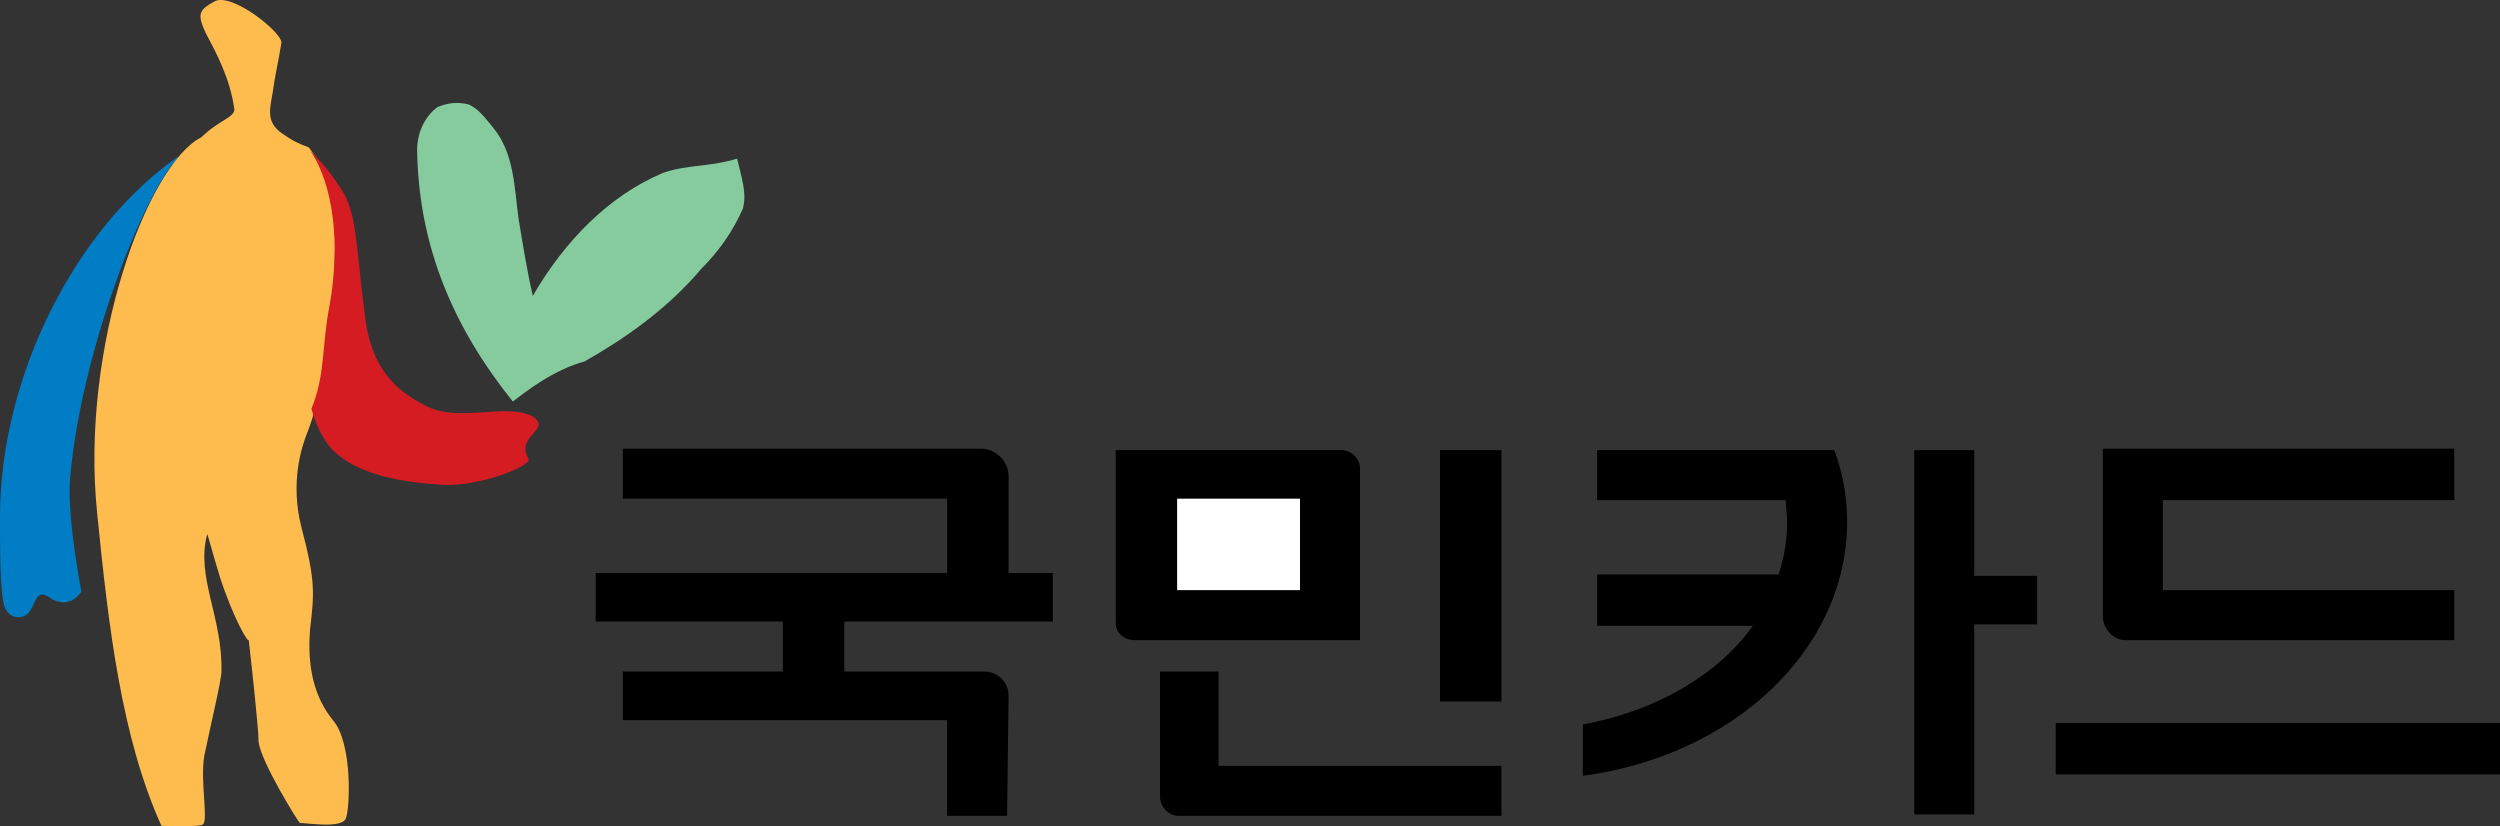 <?xml version="1.0" encoding="UTF-8" standalone="no"?>
<svg
   xmlns:dc="http://purl.org/dc/elements/1.1/"
   xmlns:cc="http://creativecommons.org/ns#"
   xmlns:rdf="http://www.w3.org/1999/02/22-rdf-syntax-ns#"
   xmlns:svg="http://www.w3.org/2000/svg"
   xmlns="http://www.w3.org/2000/svg"
   xmlns:sodipodi="http://sodipodi.sourceforge.net/DTD/sodipodi-0.dtd"
   xmlns:inkscape="http://www.inkscape.org/namespaces/inkscape"
   width="154.34mm"
   height="51.006mm"
   viewBox="0 0 154.34 51.006"
   version="1.1"
   id="svg6538"
   inkscape:version="1.0.2 (e86c870879, 2021-01-15, custom)"
   sodipodi:docname="Kookmin Card (old).svg">
  <rect x="0" y="0" width="154.34" height="51.006" fill="#333333" stroke="none"/>
  <defs
     id="defs6532">
    <pattern
       id="EMFhbasepattern"
       patternUnits="userSpaceOnUse"
       width="6"
       height="6"
       x="0"
       y="0" />
  </defs>
  <sodipodi:namedview
     id="base"
     pagecolor="#ffffff"
     bordercolor="#666666"
     borderopacity="1.0"
     inkscape:pageopacity="0.0"
     inkscape:pageshadow="2"
     inkscape:zoom="0.35"
     inkscape:cx="1094.5238"
     inkscape:cy="370.67427"
     inkscape:document-units="mm"
     inkscape:current-layer="layer1"
     inkscape:document-rotation="0"
     showgrid="false"
     inkscape:window-width="1267"
     inkscape:window-height="729"
     inkscape:window-x="78"
     inkscape:window-y="0"
     inkscape:window-maximized="0" />
  <g
     inkscape:label="Layer 1"
     inkscape:groupmode="layer"
     id="layer1"
     transform="translate(183.759,-50.092)">
    <path
       style="fill:#000000;fill-opacity:1;fill-rule:nonzero;stroke:none;stroke-width:0.265"
       d="M -91.067,93.403 V 77.881 h -3.792 v 15.522 z"
       id="path6543" />
    <path
       style="fill:#000000;fill-opacity:1;fill-rule:nonzero;stroke:none;stroke-width:0.265"
       d="m -57.994,85.642 v 2.999 h -3.881 v 11.73 h -3.704 V 77.881 h 3.704 v 7.761 z"
       id="path6545" />
    <path
       style="fill:#000000;fill-opacity:1;fill-rule:nonzero;stroke:none;stroke-width:0.265"
       d="m -86.04,97.989 c 9.26,-1.235 16.316,-7.761 16.316,-15.699 0,-1.499 -0.265,-2.999 -0.794,-4.41 -14.64,0 -14.64,0 -14.64,0 0,3.087 0,3.087 0,3.087 11.642,0 11.642,0 11.642,0 0,0.441 0.088,0.882 0.088,1.323 0,1.147 -0.176,2.205 -0.529,3.263 -11.201,0 -11.201,0 -11.201,0 0,3.175 0,3.175 0,3.175 9.613,0 9.613,0 9.613,0 -2.205,3.087 -6.085,5.292 -10.495,6.085 z"
       id="path6547" />
    <path
       style="fill:#000000;fill-opacity:1;fill-rule:nonzero;stroke:none;stroke-width:0.265"
       d="m -29.419,97.901 v -3.175 h -27.428 v 3.175 z"
       id="path6549" />
    <path
       style="fill:#000000;fill-opacity:1;fill-rule:nonzero;stroke:none;stroke-width:0.265"
       d="m -121.494,93.05 c 0,-0.882 -0.706,-1.499 -1.499,-1.499 -8.643,0 -8.643,0 -8.643,0 0,-3.087 0,-3.087 0,-3.087 12.876,0 12.876,0 12.876,0 0,-2.999 0,-2.999 0,-2.999 -2.734,0 -2.734,0 -2.734,0 0,-5.997 0,-5.997 0,-5.997 0,-0.882 -0.794,-1.676 -1.676,-1.676 -22.137,0 -22.137,0 -22.137,0 0,3.087 0,3.087 0,3.087 20.02,0 20.02,0 20.02,0 0,4.586 0,4.586 0,4.586 -21.696,0 -21.696,0 -21.696,0 0,2.999 0,2.999 0,2.999 11.553,0 11.553,0 11.553,0 0,3.087 0,3.087 0,3.087 -9.878,0 -9.878,0 -9.878,0 0,2.999 0,2.999 0,2.999 20.02,0 20.02,0 20.02,0 0,5.909 0,5.909 0,5.909 3.704,0 3.704,0 3.704,0 z"
       id="path6551" />
    <path
       style="fill:#000000;fill-opacity:1;fill-rule:nonzero;stroke:none;stroke-width:0.265"
       d="m -99.798,79.027 c 0,-0.617 -0.529,-1.147 -1.147,-1.147 -13.935,0 -13.935,0 -13.935,0 0,10.672 0,10.672 0,10.672 0,0.617 0.529,1.058 1.147,1.058 13.935,0 13.935,0 13.935,0 z"
       id="path6553" />
    <path
       style="fill:#000000;fill-opacity:1;fill-rule:nonzero;stroke:none;stroke-width:0.265"
       d="m -110.999,100.459 c -0.617,0 -1.147,-0.529 -1.147,-1.235 0,-7.673 0,-7.673 0,-7.673 3.616,0 3.616,0 3.616,0 0,5.821 0,5.821 0,5.821 17.462,0 17.462,0 17.462,0 0,3.087 0,3.087 0,3.087 z"
       id="path6555" />
    <path
       style="fill:#000000;fill-opacity:1;fill-rule:nonzero;stroke:none;stroke-width:0.265"
       d="m -52.526,89.611 c -0.794,0 -1.411,-0.706 -1.411,-1.499 0,-10.319 0,-10.319 0,-10.319 21.696,0 21.696,0 21.696,0 0,3.175 0,3.175 0,3.175 -17.992,0 -17.992,0 -17.992,0 0,5.556 0,5.556 0,5.556 17.992,0 17.992,0 17.992,0 0,3.087 0,3.087 0,3.087 z"
       id="path6557" />
    <path
       style="fill:#ffffff;fill-opacity:1;fill-rule:nonzero;stroke:none;stroke-width:0.265"
       d="M -103.502,86.524 V 80.879 h -7.585 v 5.644 z"
       id="path6559" />
    <path
       style="fill:#85cb9e;fill-opacity:1;fill-rule:nonzero;stroke:none;stroke-width:0.265"
       d="m -147.688,72.413 c -1.323,0.353 -2.734,1.147 -4.41,2.469 -3.616,-4.498 -5.821,-9.525 -5.909,-15.522 0,-1.058 0.441,-2.028 1.235,-2.646 0.617,-0.265 1.235,-0.353 1.94,-0.176 0.617,0.265 1.058,0.882 1.499,1.411 1.323,1.587 1.323,3.704 1.587,5.644 0.265,1.587 0.529,3.263 0.882,4.763 1.94,-3.351 4.674,-6.174 8.026,-7.585 1.499,-0.529 2.822,-0.353 4.586,-0.882 0.265,1.147 0.617,2.117 0.353,3.087 -0.617,1.411 -1.499,2.646 -2.558,3.704 -1.94,2.293 -4.41,4.145 -7.232,5.733 z"
       id="path6561" />
    <path
       style="fill:#007dc5;fill-opacity:1;fill-rule:nonzero;stroke:none;stroke-width:0.265"
       d="m -181.996,87.935 c 0.529,-0.706 0.441,-1.587 1.411,-0.882 1.147,0.706 1.852,-0.441 1.852,-0.441 0,0 -0.882,-4.498 -0.706,-6.879 0.617,-7.673 4.498,-17.727 6.703,-19.932 -0.088,0 -0.088,0 -0.088,0 -6.174,4.322 -10.936,13.406 -10.936,22.225 0,1.764 0,4.674 0.265,5.468 0.265,0.794 1.058,0.882 1.499,0.441 z"
       id="path6563" />
    <path
       style="fill:#fdbc4d;fill-opacity:1;fill-rule:nonzero;stroke:none;stroke-width:0.265"
       d="m -164.709,59.184 c 1.94,2.293 1.764,6.174 1.411,9.701 -0.265,2.822 -0.617,5.733 -1.499,7.937 -0.353,0.882 -1.058,3.087 -0.353,5.821 0.882,3.351 0.794,4.057 0.529,6.35 -0.176,2.293 0.265,4.145 1.411,5.556 1.235,1.411 1.058,5.556 0.794,6.085 -0.265,0.617 -2.381,0.265 -2.822,0.265 -0.088,0 -2.469,-3.881 -2.558,-5.027 0,-0.794 -0.441,-4.851 -0.617,-6.35 0.088,0.529 -0.97,-1.323 -1.764,-3.792 -0.441,-1.411 -0.794,-2.822 -0.794,-2.646 -0.706,2.646 0.97,5.115 0.882,8.467 0,0.529 -0.617,3.087 -1.058,5.203 -0.265,1.587 0.265,3.969 -0.088,4.233 -0.088,0.176 -2.558,0.088 -2.558,0.088 -2.469,-5.468 -3.263,-12.259 -3.969,-19.315 -1.058,-10.231 3.087,-21.519 6.438,-23.195 1.058,-1.058 2.117,-1.235 2.028,-1.764 -0.265,-1.852 -1.058,-3.351 -1.764,-4.674 -0.529,-1.147 -0.441,-1.411 0.529,-1.94 1.058,-0.617 4.233,1.94 4.145,2.558 -0.265,1.587 -0.353,1.764 -0.529,2.999 -0.176,1.058 -0.441,1.852 0.529,2.558 0.617,0.441 1.147,0.706 1.676,0.882 z"
       id="path6565" />
    <path
       style="fill:#d61c23;fill-opacity:1;fill-rule:nonzero;stroke:none;stroke-width:0.265"
       d="m -164.533,75.323 c 0.882,-2.117 0.617,-3.881 1.147,-6.526 0.617,-3.528 0.265,-7.232 -1.235,-9.437 0.706,0.794 0.97,0.97 1.852,2.293 1.058,1.499 0.97,3.528 1.499,7.585 0.353,3.792 2.117,5.027 3.792,5.909 2.028,1.058 4.851,-0.176 6.526,0.617 1.411,0.794 -1.058,1.235 -0.176,2.646 0.265,0.441 -3.263,1.852 -5.644,1.587 -2.558,-0.176 -5.027,-0.706 -6.438,-2.117 -0.088,-0.088 -0.882,-0.882 -1.323,-2.558 z"
       id="path6567" />
  </g>
</svg>
